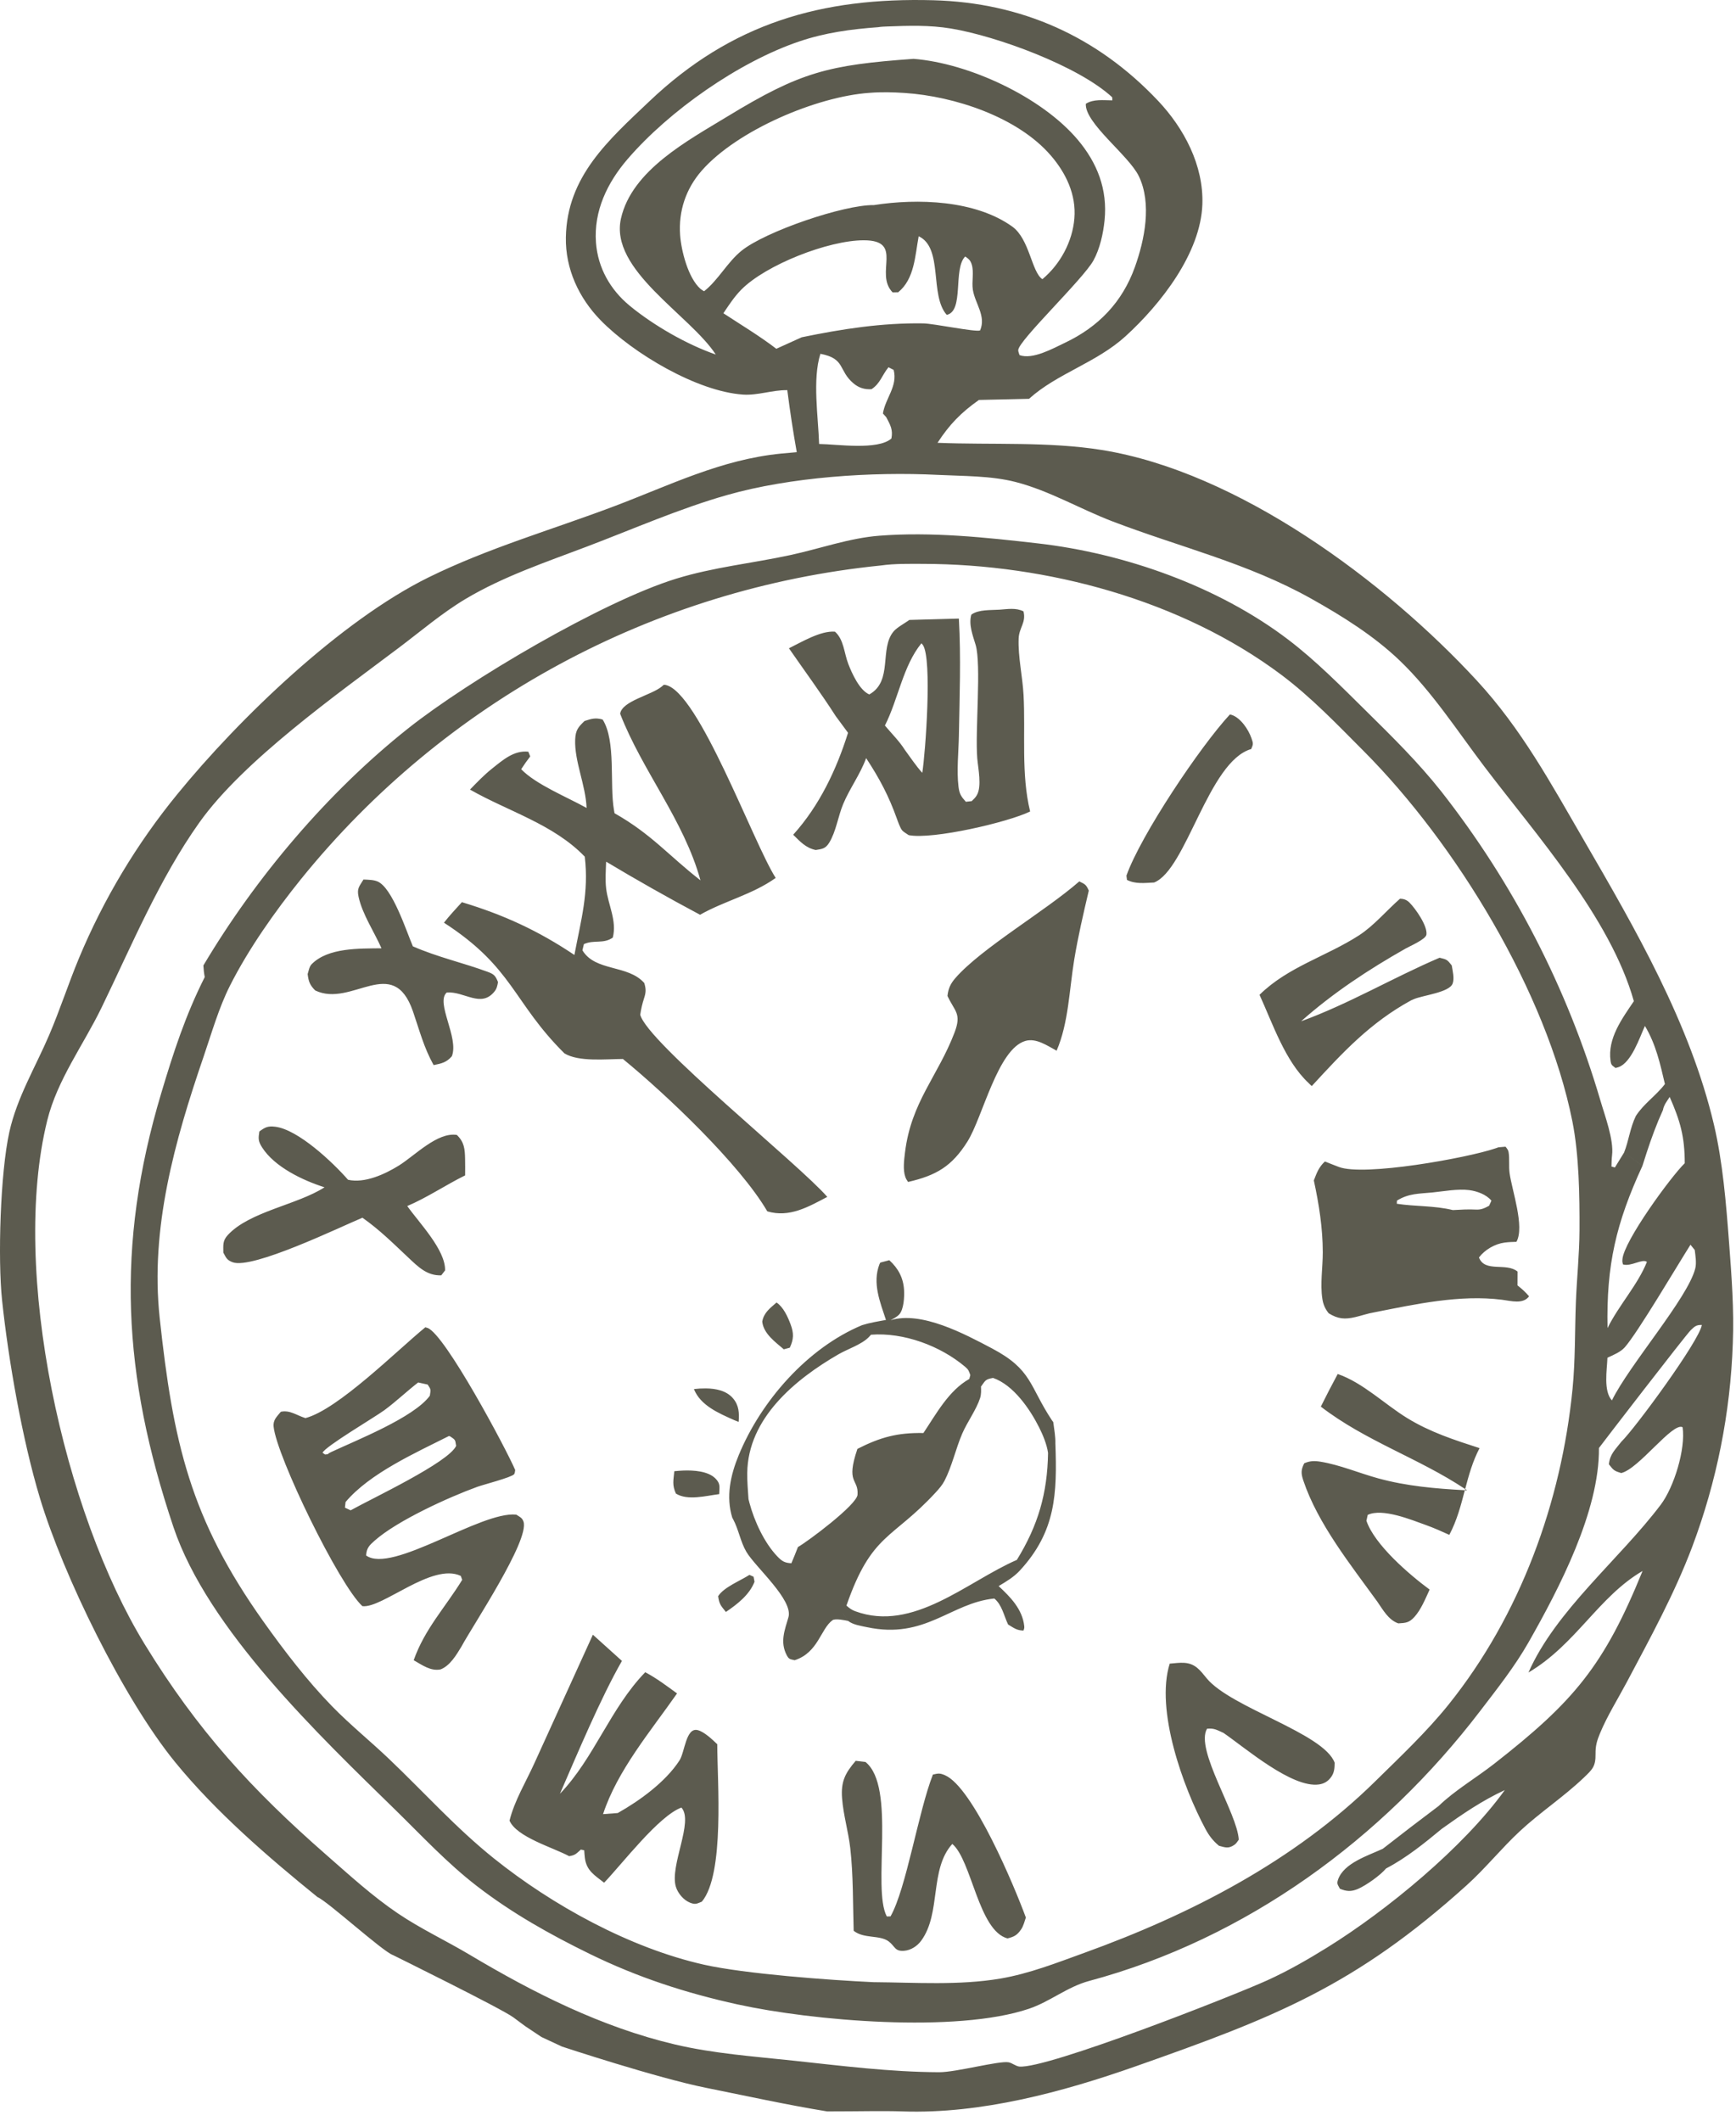 <?xml version="1.0" encoding="UTF-8"?> <svg xmlns="http://www.w3.org/2000/svg" width="158" height="193" viewBox="0 0 158 193" fill="none"><path d="M59.112 9.21C66.577 2.122 74.753 -0.257 84.949 0.022C92.963 0.241 99.863 3.308 105.396 9.168C107.772 11.684 109.548 15.049 109.433 18.577C109.286 23.041 105.63 27.692 102.437 30.601C99.79 33.013 96.214 33.982 93.656 36.292L89.097 36.395C87.465 37.548 86.413 38.627 85.328 40.296C90.254 40.496 95.433 40.17 100.292 40.951C112.679 42.944 126.05 52.869 134.409 61.928C138.479 66.34 141.142 71.266 144.131 76.417C148.835 84.521 153.816 93.116 155.989 102.332C156.798 105.767 157.099 109.505 157.365 113.026L157.374 113.141C157.602 116.16 157.831 119.199 157.71 122.23C157.495 128.561 156.248 134.816 154.02 140.747C152.412 145.012 150.215 149.017 148.083 153.037C147.259 154.591 146.289 156.127 145.615 157.75C145.339 158.414 145.207 158.883 145.216 159.604C145.23 160.734 144.954 160.999 144.156 161.762L144.149 161.768C142.321 163.516 140.169 164.923 138.318 166.648C136.636 168.216 135.195 170.02 133.484 171.564C123.321 180.733 116 183.589 103.381 188.03C96.72 190.375 89.282 192.386 82.154 192.141C80.315 192.078 78.284 192.141 75.284 192.141C71.611 191.542 67.885 190.722 64.269 189.995C59.786 189.095 51.184 186.252 51.15 186.241L49.284 185.371L47.784 184.371L46.725 183.584C45.665 182.796 35.801 177.932 35.762 177.912C34.833 177.592 29.806 173.013 28.902 172.639C24.389 168.986 19.594 164.843 15.929 160.343C11.228 154.572 5.757 143.372 3.631 136.317C2.038 131.031 0.771 123.829 0.189 118.331C-0.209 114.563 0.026 106.737 0.85 103.017C1.548 99.87 3.212 97.138 4.467 94.209C5.45 91.912 6.221 89.522 7.18 87.213C9.425 81.823 12.444 76.789 16.14 72.271C21.77 65.362 31.03 56.475 38.991 52.549C44.429 49.869 50.257 48.202 55.899 46.07C60.964 44.157 65.618 41.816 71.091 41.276C71.565 41.23 72.041 41.187 72.516 41.148C72.183 39.274 71.895 37.392 71.655 35.503C70.302 35.483 68.963 35.999 67.625 35.908C63.439 35.623 57.61 32.157 54.668 29.147C52.682 27.115 51.452 24.465 51.502 21.599C51.599 16.054 55.388 12.747 59.112 9.21ZM85.366 43.215C79.354 42.913 71.942 43.405 66.156 45.054C61.855 46.28 57.613 48.146 53.425 49.736C49.696 51.153 45.816 52.453 42.377 54.502C40.247 55.772 38.288 57.45 36.306 58.943C30.703 63.164 22.148 69.215 18.14 74.855C14.497 79.983 11.988 86.033 9.25 91.68C7.6 95.081 5.217 98.252 4.3 101.958C0.904 115.685 5.817 137.649 13.18 149.644C17.991 157.481 22.857 162.812 29.739 168.832C31.836 170.666 33.901 172.558 36.213 174.121C38.301 175.533 40.586 176.595 42.745 177.883C48.584 181.365 54.74 184.467 61.41 186.044C64.919 186.873 68.59 187.135 72.17 187.517C76.621 187.993 80.983 188.554 85.474 188.574C87.016 188.581 90.912 187.517 91.792 187.67C92.106 187.725 92.463 188.029 92.77 188.059C95.271 188.289 112.199 181.635 115.327 180.217C117.229 179.354 119.038 178.313 120.812 177.213C126.214 173.861 133.2 168.114 136.957 162.899C134.875 163.867 133.106 165.079 131.243 166.41L131.242 166.409C129.642 167.732 127.998 169.069 126.149 170.034V170.033C125.646 170.645 124.334 171.574 123.594 171.893C122.989 172.155 122.543 172.128 121.947 171.875C121.762 171.508 121.644 171.444 121.779 171.052C122.301 169.529 124.535 168.857 125.855 168.24C127.536 166.925 129.23 165.627 130.937 164.346L130.526 165.458L130.937 164.347C132.381 162.946 134.36 161.779 135.963 160.528C143.252 154.838 145.99 151.576 149.496 142.961C145.489 145.296 143.439 149.639 139.111 152.2C141.599 146.548 147.391 141.907 151.151 136.93C152.363 135.325 153.43 131.844 153.139 129.878C152.229 129.395 149.161 133.674 147.555 134.048C146.903 133.854 146.854 133.793 146.433 133.254C146.516 132.33 147.01 131.923 147.568 131.195C146.56 131.03 146.371 131.265 145.526 131.769C145.582 137.517 141.889 144.577 139.127 149.437C137.862 151.662 136.28 153.654 134.728 155.685C125.818 167.351 113.414 176.431 99.131 180.268C97.128 180.806 95.573 182.15 93.644 182.8C87.011 185.038 73.891 183.887 67.142 182.406C62.416 181.368 58.03 179.939 53.682 177.812C50.057 176.038 46.6 174.1 43.397 171.628C40.697 169.544 38.407 167.073 35.977 164.696C29.034 157.909 18.905 148.264 15.783 138.955C11.156 125.159 10.501 113.435 14.67 99.495C15.785 95.766 16.878 92.395 18.634 88.915C18.564 88.557 18.53 88.221 18.51 87.859C23.266 79.854 29.829 72.094 37.127 66.301C42.662 61.907 54.809 54.743 61.523 52.667C64.946 51.609 68.466 51.263 71.949 50.509C74.612 49.933 77.307 48.962 80.027 48.751C84.802 48.38 89.733 48.905 94.479 49.451C102.373 50.359 110.866 53.355 117.232 58.196C119.778 60.133 122.036 62.431 124.309 64.673C126.694 67.024 129.092 69.386 131.172 72.018C137.737 80.385 142.65 89.924 145.653 100.126C146.051 101.505 146.896 103.713 146.719 105.144C146.677 105.479 146.677 105.819 146.666 106.156L146.979 106.24L147.813 104.884L149.484 106.093V106.091L147.813 104.883C148.248 103.792 148.351 102.651 148.885 101.555C149.599 100.438 150.729 99.705 151.53 98.65C151.096 96.795 150.706 95.017 149.71 93.363C149.223 94.431 148.478 96.712 147.296 97.115C147.211 97.144 147.122 97.163 147.035 97.188C146.713 96.936 146.638 96.942 146.581 96.535C146.296 94.497 147.629 92.701 148.704 91.109C146.563 83.501 139.775 75.93 135.109 69.776C132.654 66.539 130.326 62.918 127.39 60.108C125.038 57.857 122.179 56.072 119.351 54.486C113.542 51.23 107.375 49.793 101.226 47.437C98.273 46.305 95.513 44.657 92.438 43.863C90.204 43.287 87.667 43.33 85.366 43.215ZM84.035 51.313C82.791 51.31 81.41 51.282 80.18 51.459C59.48 53.548 40.473 63.825 27.392 80.003C25.041 82.92 22.629 86.336 20.936 89.686C19.911 91.715 19.261 94.022 18.525 96.17C15.909 103.812 13.653 111.761 14.535 119.94C15.754 131.244 17.305 138.187 23.979 147.567C25.876 150.231 27.941 152.93 30.226 155.276C31.858 156.951 33.682 158.423 35.375 160.033C38.585 163.088 41.476 166.326 44.943 169.109C50.285 173.394 57.337 177.27 64.058 178.785C67.793 179.627 75.5 180.195 79.486 180.379C83.285 180.407 87.296 180.69 91.052 180.051C93.685 179.602 96.166 178.622 98.668 177.718C108.332 174.229 117.785 169.37 125.184 162.085C127.432 159.873 129.864 157.582 131.837 155.123C138.361 146.995 142.104 136.722 143.122 126.401C143.381 123.775 143.326 121.123 143.428 118.486C143.512 116.318 143.745 114.141 143.756 111.972C143.771 108.843 143.719 105.112 143.108 102.046C140.764 90.301 132.497 76.761 124.128 68.362C121.72 65.944 119.334 63.441 116.595 61.391C107.501 54.587 95.29 51.337 84.035 51.313ZM78.769 160.34C81.595 162.608 79.348 171.824 80.71 174.398L81.05 174.394C82.483 171.869 83.583 164.856 84.907 161.487C85.395 161.375 85.535 161.345 86 161.545C88.563 162.643 92.345 171.707 93.367 174.498C93.259 174.823 93.141 175.279 92.943 175.566C92.572 176.105 92.309 176.246 91.694 176.397C89.057 175.703 88.431 169.267 86.673 167.801C84.578 170.104 85.68 174.093 83.844 176.602C83.48 177.099 82.907 177.474 82.285 177.524C81.425 177.592 81.469 177.114 80.887 176.674C80.07 176.057 78.629 176.451 77.696 175.704C77.621 173.224 77.665 170.642 77.385 168.179C77.211 166.659 76.757 165.174 76.64 163.645C76.525 162.13 76.914 161.363 77.882 160.236L78.769 160.34ZM56.605 151.144C54.658 154.547 52.559 159.563 50.962 163.236C54.088 159.979 55.536 155.47 58.725 152.174C59.755 152.716 60.681 153.422 61.621 154.103C59.246 157.505 56.186 161.109 54.886 165.089L56.224 164.988C58.229 163.859 60.581 162.153 61.844 160.199C62.33 159.448 62.424 157.182 63.494 157.441C64.084 157.583 64.847 158.309 65.281 158.727C65.283 162.108 65.975 170.533 63.879 173.053C63.407 173.243 63.286 173.342 62.785 173.138C62.214 172.906 61.699 172.294 61.517 171.709C60.923 169.794 63.17 165.743 62.017 164.49C59.955 165.248 56.63 169.61 54.983 171.329C54.112 170.644 53.373 170.234 53.23 169.062C53.202 168.834 53.186 168.606 53.171 168.377L52.863 168.314V168.315C52.45 168.682 52.358 168.829 51.799 168.913C50.336 168.123 47.018 167.178 46.374 165.679C46.827 163.852 47.864 162.165 48.636 160.456L53.961 148.76L56.605 151.144ZM126.186 168.878H126.187H126.186ZM107.793 151.32C108.799 151.394 109.217 151.987 109.828 152.731C112.032 155.41 120.478 157.715 121.471 160.407C121.465 160.86 121.452 161.263 121.193 161.652C120.913 162.074 120.542 162.317 120.039 162.387C117.577 162.727 113.364 159.08 111.357 157.698C110.763 157.432 110.514 157.252 109.857 157.315C108.742 159.2 112.622 165.01 112.745 167.413C112.637 167.565 112.516 167.764 112.358 167.874C111.819 168.251 111.519 168.124 110.943 167.967C110.405 167.523 110.044 167.055 109.717 166.445C107.681 162.654 105.138 155.615 106.46 151.393C106.889 151.358 107.364 151.289 107.793 151.32ZM38.922 120.848C40.504 121.432 46.045 131.797 46.892 133.776C46.858 133.902 46.873 134.054 46.79 134.157C46.563 134.44 43.97 135.112 43.457 135.297C40.835 136.247 36.157 138.379 34.105 140.194C33.614 140.629 33.358 140.878 33.323 141.55C35.666 143.258 43.776 137.487 46.987 137.834C47.293 138.037 47.521 138.101 47.645 138.467C48.221 140.156 43.013 147.945 41.996 149.843C41.537 150.603 40.95 151.592 40.095 151.918C39.195 152.1 38.406 151.507 37.652 151.082C38.656 148.232 40.522 146.284 42.067 143.767L41.938 143.409C39.331 142.166 34.794 146.387 32.982 146.161C30.857 144.213 25.177 132.54 24.902 129.822C24.84 129.21 25.205 128.91 25.559 128.473C26.393 128.295 26.991 128.8 27.799 129.048C30.763 128.269 36.154 122.871 38.713 120.783C38.783 120.802 38.854 120.823 38.922 120.848ZM80.939 114.68C81.75 115.416 82.216 116.285 82.281 117.384C82.318 118.01 82.263 119.17 81.833 119.625C81.619 119.851 81.322 119.994 81.051 120.143C83.859 119.28 87.787 121.387 90.277 122.702C93.954 124.644 93.646 126.081 95.74 129.249L95.861 129.411C95.94 130.047 96.073 130.721 96.054 131.36L95.386 132.219C95.285 131.46 94.917 130.576 94.575 129.895C93.729 128.215 92.232 126.032 90.382 125.393C89.681 125.523 89.705 125.594 89.284 126.183C89.104 126.114 88.96 126.05 88.832 125.978C88.746 125.929 88.668 125.877 88.59 125.818C88.786 125.967 88.985 126.069 89.284 126.184C89.301 126.521 89.309 126.892 89.205 127.217C88.861 128.287 88.032 129.4 87.575 130.464C86.986 131.833 86.638 133.451 85.963 134.753C85.763 135.139 85.459 135.489 85.166 135.807C81.197 140.124 79.34 139.489 77.038 146.11C77.292 146.335 77.508 146.502 77.831 146.621C83.119 148.574 88.022 143.914 92.547 141.953C94.487 138.803 95.326 135.899 95.387 132.219L96.055 131.36C96.216 135.931 96.103 139.367 92.815 142.926C92.268 143.519 91.576 143.927 90.889 144.336C91.954 145.321 93.063 146.448 93.221 147.985C93.239 148.161 93.203 148.23 93.155 148.381C92.534 148.377 92.28 148.143 91.75 147.832C91.355 147.003 91.2 146.049 90.496 145.467C86.523 145.86 84.217 149.214 78.902 148.074C78.356 147.957 77.635 147.857 77.19 147.505L76.692 146.785L76.691 146.786L77.189 147.506C76.913 147.443 76.016 147.263 75.773 147.438C74.687 148.219 74.478 150.389 72.324 151.082C71.919 150.982 71.809 151.015 71.604 150.626C70.971 149.419 71.423 148.333 71.758 147.174C72.216 145.591 68.763 142.623 67.933 141.223C67.388 140.302 67.231 139.194 66.72 138.242C66.697 138.2 66.672 138.158 66.648 138.116V138.115C66.057 136.199 66.484 134.247 67.227 132.438C69.264 127.481 73.496 122.662 78.456 120.592L80.082 120.766H80.083L78.456 120.591C79.169 120.368 79.9 120.25 80.634 120.117C80.098 118.482 79.384 116.774 80.039 115.055C80.061 114.999 80.095 114.949 80.122 114.896L80.939 114.68ZM118.705 133.159C119.238 132.932 119.63 132.927 120.191 133.018C121.945 133.303 123.707 134.058 125.427 134.529C128.036 135.245 130.636 135.463 133.321 135.612C132.959 136.986 132.605 138.363 131.907 139.674C131.212 139.358 130.506 139.042 129.788 138.784C128.437 138.299 125.827 137.222 124.483 137.854L124.363 138.389C125.107 140.586 128.274 143.294 130.116 144.654C129.74 145.466 129.333 146.485 128.723 147.153C128.24 147.68 127.926 147.688 127.266 147.729C126.361 147.416 125.871 146.493 125.348 145.742C122.939 142.41 119.938 138.663 118.621 134.731C118.406 134.091 118.398 133.757 118.705 133.159ZM68.586 143.485L68.671 143.942C68.216 145.127 67.089 145.998 66.066 146.689C65.602 146.112 65.457 145.976 65.361 145.254C65.878 144.438 67.36 143.86 68.211 143.315L68.586 143.485ZM87.857 124.393C85.586 122.466 82.24 121.235 79.275 121.459L79.274 121.461C79.205 121.536 79.138 121.612 79.067 121.685C78.416 122.355 77.143 122.762 76.306 123.246C72.397 125.507 68.069 129.047 68.01 134.041C68.005 134.437 68.02 134.835 68.043 135.234L68.124 136.425L68.208 136.758C68.659 138.442 69.567 140.398 70.748 141.635C71.173 142.079 71.424 142.225 72.026 142.257C72.234 141.77 72.434 141.277 72.623 140.782C73.465 140.313 77.987 136.951 78.048 136.016C78.144 134.511 76.949 135.049 78.037 131.849C80.125 130.789 81.673 130.365 84.044 130.406C85.209 128.666 86.348 126.538 88.219 125.486L88.312 125.135C88.181 124.768 88.156 124.647 87.857 124.393ZM40.869 130.674C37.858 132.194 33.649 134.068 31.451 136.687L31.393 137.198L31.914 137.44C33.872 136.348 40.822 133.089 41.515 131.576C41.43 131.182 41.505 131.067 41.152 130.838C41.06 130.779 40.975 130.698 40.869 130.674ZM62.186 133.821C63.109 133.787 64.443 133.859 65.122 134.55C65.597 135.034 65.473 135.321 65.458 135.966C64.261 136.116 62.581 136.585 61.515 135.915C61.165 135.136 61.29 134.721 61.373 133.882C61.643 133.853 61.914 133.832 62.186 133.821ZM133.532 135.625C133.462 135.621 133.391 135.616 133.321 135.612C133.331 135.576 133.341 135.54 133.35 135.504C133.411 135.544 133.472 135.584 133.532 135.625ZM121.751 125.035C124.051 125.829 126.012 127.783 128.084 129.053C130.17 130.331 132.351 131.034 134.661 131.781C134.03 132.984 133.683 134.242 133.35 135.504C129.135 132.696 124.303 131.153 120.214 128.004C120.709 127.005 121.221 126.015 121.751 125.035ZM38.06 125.805C37.013 126.616 36.052 127.539 34.989 128.323C34.114 128.968 29.54 131.661 29.358 132.205L29.593 132.364L29.726 132.338L29.698 132.375L29.789 132.325L29.906 132.303L29.889 132.271L30.127 132.143C32.453 131.054 37.673 128.993 39.119 127.016C39.207 126.453 39.241 126.464 38.924 125.997L38.06 125.805ZM154.892 120.574C154.408 120.557 154.254 120.688 153.897 121.029C153.425 121.482 145.581 131.676 145.527 131.768C146.372 131.264 146.56 131.028 147.569 131.194C148.786 130.016 154.645 122.057 154.892 120.574ZM64.249 126.347C65.146 126.359 66.12 126.54 66.728 127.265C67.263 127.902 67.288 128.603 67.227 129.393C67.094 129.346 66.961 129.294 66.832 129.237C65.408 128.601 63.755 127.905 63.157 126.408C63.519 126.363 63.884 126.343 64.249 126.347ZM153.858 113.27C152.678 115.128 149.057 121.272 147.875 122.609C147.487 123.047 146.822 123.31 146.299 123.554C146.256 124.684 145.92 126.572 146.706 127.44C148.282 124.213 153.607 118.137 154.289 115.443C154.42 114.928 154.308 114.276 154.245 113.752L153.858 113.27ZM70.675 118.529C71.3 118.948 71.695 119.821 71.954 120.514C72.257 121.325 72.245 121.867 71.884 122.64L71.337 122.789C70.544 122.107 69.496 121.369 69.374 120.268C69.522 119.445 70.082 119.05 70.675 118.529ZM151.776 100.107L151.595 100.388C151.566 100.436 151.539 100.484 151.515 100.533C151.44 100.68 151.383 100.835 151.357 101.004C151.317 101.092 151.278 101.182 151.239 101.27L151.356 101.005H151.355C150.772 102.284 150.303 103.566 149.871 104.883L150.072 104.279C149.995 104.504 149.922 104.73 149.848 104.957C149.725 105.332 149.604 105.71 149.485 106.092V106.093C147.091 111.284 146.191 115.1 146.308 120.855C147.334 118.776 149.056 116.931 149.892 114.834C149.473 114.512 148.442 115.289 147.713 115.064C147.661 114.858 147.645 114.85 147.663 114.603C147.779 112.962 152.047 107.111 153.334 105.853C153.336 103.436 152.918 101.99 151.964 99.824L151.776 100.107ZM137.025 104.35C137.144 104.503 137.267 104.641 137.301 104.84C137.406 105.456 137.305 106.126 137.393 106.759C137.614 108.344 138.785 111.639 138.016 113.007C137.658 113.016 137.298 113.029 136.943 113.076C136.057 113.193 135.143 113.722 134.606 114.432C135.143 115.832 137.077 114.86 138.12 115.714C138.121 116.135 138.119 116.556 138.115 116.976C138.516 117.285 138.839 117.581 139.168 117.966C138.616 118.709 137.536 118.384 136.709 118.279C132.86 117.793 128.829 118.683 125.066 119.427C124.492 119.521 123.923 119.724 123.355 119.856C122.397 120.08 121.783 120.037 120.928 119.51C120.601 119.094 120.435 118.723 120.353 118.197C120.142 116.846 120.393 115.327 120.391 113.953C120.387 111.741 120.044 109.577 119.577 107.42C119.844 106.731 120.027 106.212 120.585 105.696C121.002 105.869 121.424 106.026 121.844 106.19C124.116 107.077 133.527 105.381 136.108 104.502L136.378 104.406L137.025 104.35ZM25.047 102.533C27.139 102.788 30.296 105.782 31.677 107.36H31.678C33.186 107.705 35.033 106.854 36.296 106.07C37.767 105.156 39.801 103.003 41.58 103.28C42.262 103.939 42.311 104.57 42.33 105.472C42.339 105.968 42.34 106.464 42.333 106.961C40.562 107.834 38.875 108.984 37.066 109.751C38.135 111.265 40.558 113.741 40.508 115.607L40.163 116.055C38.872 116.108 38.062 115.286 37.159 114.438C35.747 113.112 34.585 111.944 32.987 110.813C30.982 111.648 22.957 115.544 21.166 114.863C20.64 114.663 20.582 114.456 20.326 113.99C20.325 113.312 20.244 112.92 20.737 112.385C22.718 110.243 27.061 109.642 29.536 108.045C27.584 107.426 24.993 106.207 23.851 104.41C23.488 103.84 23.505 103.586 23.607 102.963C24.125 102.589 24.365 102.45 25.047 102.533ZM60.577 62.331C63.596 62.951 68.558 76.71 70.599 79.893C68.451 81.418 65.972 81.968 63.713 83.244C60.824 81.705 57.974 80.094 55.166 78.413C55.139 79.203 55.074 80.076 55.169 80.863C55.348 82.349 56.165 83.796 55.772 85.322C54.904 85.93 54.083 85.493 53.142 85.916L53.009 86.478C54.181 88.43 57.151 87.765 58.638 89.456C58.799 89.987 58.799 90.295 58.624 90.829C58.456 91.341 58.348 91.807 58.271 92.34C58.896 94.852 72.713 105.939 75.294 108.918C73.562 109.831 71.842 110.83 69.835 110.234C67.316 105.921 60.591 99.555 56.693 96.368C55.17 96.373 52.664 96.655 51.367 95.854C46.665 91.183 46.734 88.057 40.406 83.966C40.917 83.314 41.48 82.711 42.038 82.1C45.818 83.236 48.997 84.698 52.278 86.903C52.877 83.721 53.608 81.243 53.222 77.957C50.371 74.997 46.26 73.841 42.776 71.853C43.416 71.192 44.066 70.514 44.786 69.942C45.771 69.158 46.778 68.264 48.083 68.405L48.258 68.834C47.964 69.213 47.694 69.597 47.435 70C48.785 71.4 51.643 72.546 53.388 73.526C53.305 71.427 52.267 69.268 52.349 67.289C52.386 66.439 52.628 66.159 53.206 65.609C53.843 65.403 54.197 65.292 54.849 65.478C56.082 67.43 55.469 71.362 55.879 73.709L55.932 74.006C59.289 75.904 60.862 77.864 63.753 80.112C62.242 74.63 58.473 70.181 56.441 64.951C56.617 63.781 59.273 63.273 60.23 62.474C60.29 62.424 60.35 62.371 60.41 62.32C60.465 62.324 60.522 62.319 60.577 62.331ZM133.722 108.302C132.688 108.167 131.406 108.41 130.361 108.516C129.137 108.637 128.221 108.589 127.14 109.258L127.129 109.543C128.854 109.807 130.536 109.703 132.228 110.118C132.932 110.081 133.625 110.035 134.329 110.073C134.805 110.099 135.118 109.948 135.528 109.725L135.739 109.262C135.282 108.702 134.434 108.394 133.722 108.302ZM98.232 80.207C98.768 80.482 98.835 80.469 99.095 81.044C98.604 83.132 98.113 85.238 97.765 87.355C97.321 90.052 97.255 93.093 96.167 95.614C95.322 95.165 94.316 94.442 93.327 94.725C90.802 95.45 89.436 101.674 88.056 103.874C86.632 106.144 85.214 106.964 82.645 107.56C82.528 107.372 82.471 107.307 82.4 107.111C82.165 106.465 82.286 105.542 82.368 104.872C82.925 100.288 85.36 97.939 86.876 93.962C87.543 92.212 86.88 92.039 86.234 90.63C86.304 89.951 86.517 89.503 86.966 88.99C89.349 86.268 95.12 82.929 98.232 80.207ZM127.415 81.789C127.764 81.786 128.037 81.89 128.284 82.138C128.823 82.68 129.937 84.25 129.825 85.053C129.765 85.478 128.348 86.083 127.943 86.312C124.576 88.217 121.315 90.361 118.418 92.938C122.752 91.361 126.786 88.967 131.022 87.154C131.676 87.312 131.715 87.324 132.128 87.852C132.206 88.342 132.39 89.032 132.21 89.506C131.903 90.319 129.524 90.565 128.686 90.921L128.438 91.028C124.71 93.066 122.224 95.751 119.389 98.834C119.353 98.8 119.315 98.767 119.279 98.734C119.22 98.676 119.162 98.617 119.102 98.56C116.959 96.557 115.848 93.184 114.634 90.529C117.22 87.981 120.715 87.038 123.691 85.116C125.045 84.241 126.194 82.858 127.415 81.789ZM33.083 80.037C33.487 80.057 33.988 80.056 34.363 80.215C35.725 80.793 37 84.784 37.577 86.118C39.83 87.105 42.133 87.606 44.401 88.444C44.978 88.656 45.1 88.814 45.326 89.371C45.264 89.706 45.221 89.959 45.002 90.231C43.776 91.753 42.269 90.2 40.664 90.317C39.607 91.224 41.799 94.434 41.123 96.123C40.634 96.692 40.17 96.78 39.466 96.925C38.568 95.311 38.183 93.772 37.589 92.049C35.764 86.751 32.018 91.733 28.688 90.132C28.2 89.639 28.083 89.324 28 88.639C28.092 88.354 28.152 87.959 28.361 87.746C29.861 86.22 32.717 86.324 34.72 86.295C34.062 84.802 32.988 83.216 32.638 81.626C32.468 80.856 32.687 80.682 33.083 80.037ZM112.109 65.059C112.919 65.334 113.625 66.382 113.899 67.177C114.063 67.652 114.079 67.712 113.875 68.164C109.97 69.289 107.982 79.157 105.038 80.309C104.182 80.347 103.356 80.47 102.57 80.073L102.521 79.683C103.838 75.981 109.217 67.957 111.936 65.018C111.994 65.031 112.053 65.04 112.109 65.059ZM90.965 55.482C91.711 55.43 92.462 55.287 93.15 55.634C93.412 56.642 92.75 57.116 92.711 58.105C92.645 59.745 93.068 61.579 93.157 63.237C93.344 66.709 92.923 70.452 93.756 73.844C91.785 74.818 84.881 76.426 82.703 75.998C82.535 75.875 82.234 75.715 82.107 75.562C81.93 75.349 81.733 74.791 81.635 74.518C80.887 72.424 80.058 70.864 78.831 68.99C78.283 70.49 77.342 71.729 76.737 73.179C76.276 74.285 76.092 75.682 75.462 76.699C75.127 77.239 74.81 77.26 74.244 77.352C73.341 77.166 72.824 76.582 72.191 75.963C74.574 73.322 76.123 70.056 77.183 66.684L76.065 65.17C74.718 63.073 73.224 61.045 71.804 58.994C72.964 58.428 74.677 57.381 75.993 57.482C76.81 58.208 76.815 59.411 77.211 60.431C77.551 61.306 78.229 62.81 79.117 63.195C81.306 61.977 80.003 59.009 81.341 57.448C81.655 57.084 82.36 56.71 82.766 56.415L87.27 56.292C87.471 59.813 87.334 63.424 87.272 66.95C87.245 68.432 87.06 70.125 87.237 71.587C87.318 72.258 87.48 72.488 87.907 72.962L88.44 72.903C88.616 72.734 88.773 72.585 88.899 72.374C89.381 71.565 89.02 69.926 88.944 69.008C88.739 66.519 89.332 60.47 88.793 58.676C88.533 57.811 88.144 56.827 88.405 55.93C89.078 55.452 90.159 55.535 90.965 55.482ZM83.864 58.539C82.185 60.588 81.751 63.638 80.539 66.025C81.129 66.731 81.871 67.466 82.354 68.24C82.867 68.937 83.364 69.688 83.94 70.33C84.232 68.475 84.849 60.013 84.006 58.712C83.966 58.649 83.911 58.597 83.864 58.539ZM74.668 32.197C73.926 34.542 74.476 37.944 74.55 40.403C76.179 40.423 79.89 40.997 81.13 39.905C81.284 39.115 81.042 38.685 80.662 37.968L80.358 37.628C80.581 36.228 81.72 35.147 81.335 33.663L80.865 33.421C80.269 34.145 80.12 34.896 79.321 35.416C78.694 35.457 78.162 35.297 77.672 34.882C76.284 33.708 76.965 32.631 74.668 32.197ZM86.546 2.595C84.597 2.273 82.705 2.334 80.741 2.41C80.465 2.421 80.196 2.428 79.922 2.475C77.458 2.655 75.108 2.972 72.757 3.766C67.265 5.62 60.906 10.075 57.121 14.475C55.281 16.613 54.027 19.196 54.242 22.074C54.414 24.383 55.548 26.371 57.324 27.833C59.48 29.607 62.52 31.357 65.146 32.262C62.77 28.634 55.458 24.578 56.517 19.882C57.509 15.484 62.637 12.775 66.181 10.614C72.873 6.533 75.383 5.915 83.148 5.355C88.197 5.755 94.794 8.828 98.066 12.689C99.872 14.82 100.813 17.239 100.531 20.048C100.41 21.251 100.105 22.64 99.516 23.707C98.574 25.41 92.745 30.948 92.674 31.849C92.662 32.008 92.752 32.16 92.791 32.316C93.995 32.745 95.811 31.722 96.921 31.195C99.969 29.75 102.142 27.506 103.289 24.306C104.178 21.827 104.85 18.529 103.649 16.033C102.735 14.133 98.726 11.217 98.824 9.446C99.521 8.997 100.434 9.127 101.238 9.132L101.227 8.854C98.159 6.011 90.706 3.281 86.546 2.595ZM83.612 21.5C83.281 23.277 83.235 25.387 81.747 26.597L81.24 26.606C79.54 24.863 82.336 21.863 78.608 21.866C75.383 21.869 69.689 24.105 67.463 26.363C66.835 27 66.333 27.766 65.838 28.507C67.445 29.56 69.132 30.572 70.656 31.739L72.964 30.694C76.634 29.936 80.284 29.368 84.037 29.429C84.992 29.444 88.778 30.237 89.201 30.07C89.77 28.765 88.745 27.628 88.544 26.374C88.425 25.635 88.66 24.781 88.442 24.075C88.319 23.676 88.174 23.573 87.846 23.34C86.725 24.462 87.766 28.318 86.165 28.652C84.578 26.858 85.873 22.554 83.612 21.5ZM82.349 8.461C81.275 8.39 80.211 8.363 79.139 8.449C74.323 8.778 67.079 11.867 63.871 15.524C62.423 17.175 61.739 19.22 61.901 21.408C62.007 22.837 62.631 25.284 63.739 26.274C63.864 26.384 63.931 26.414 64.082 26.504C65.379 25.482 66.195 23.862 67.491 22.817C69.669 21.059 76.815 18.619 79.538 18.663C83.52 18.041 88.754 18.209 92.121 20.612C93.709 21.746 93.886 24.76 94.871 25.407C96.493 24.052 97.609 21.997 97.783 19.877C97.961 17.716 97.024 15.758 95.64 14.152C92.622 10.649 86.877 8.762 82.349 8.461Z" fill="#5C5B4F"></path></svg> 